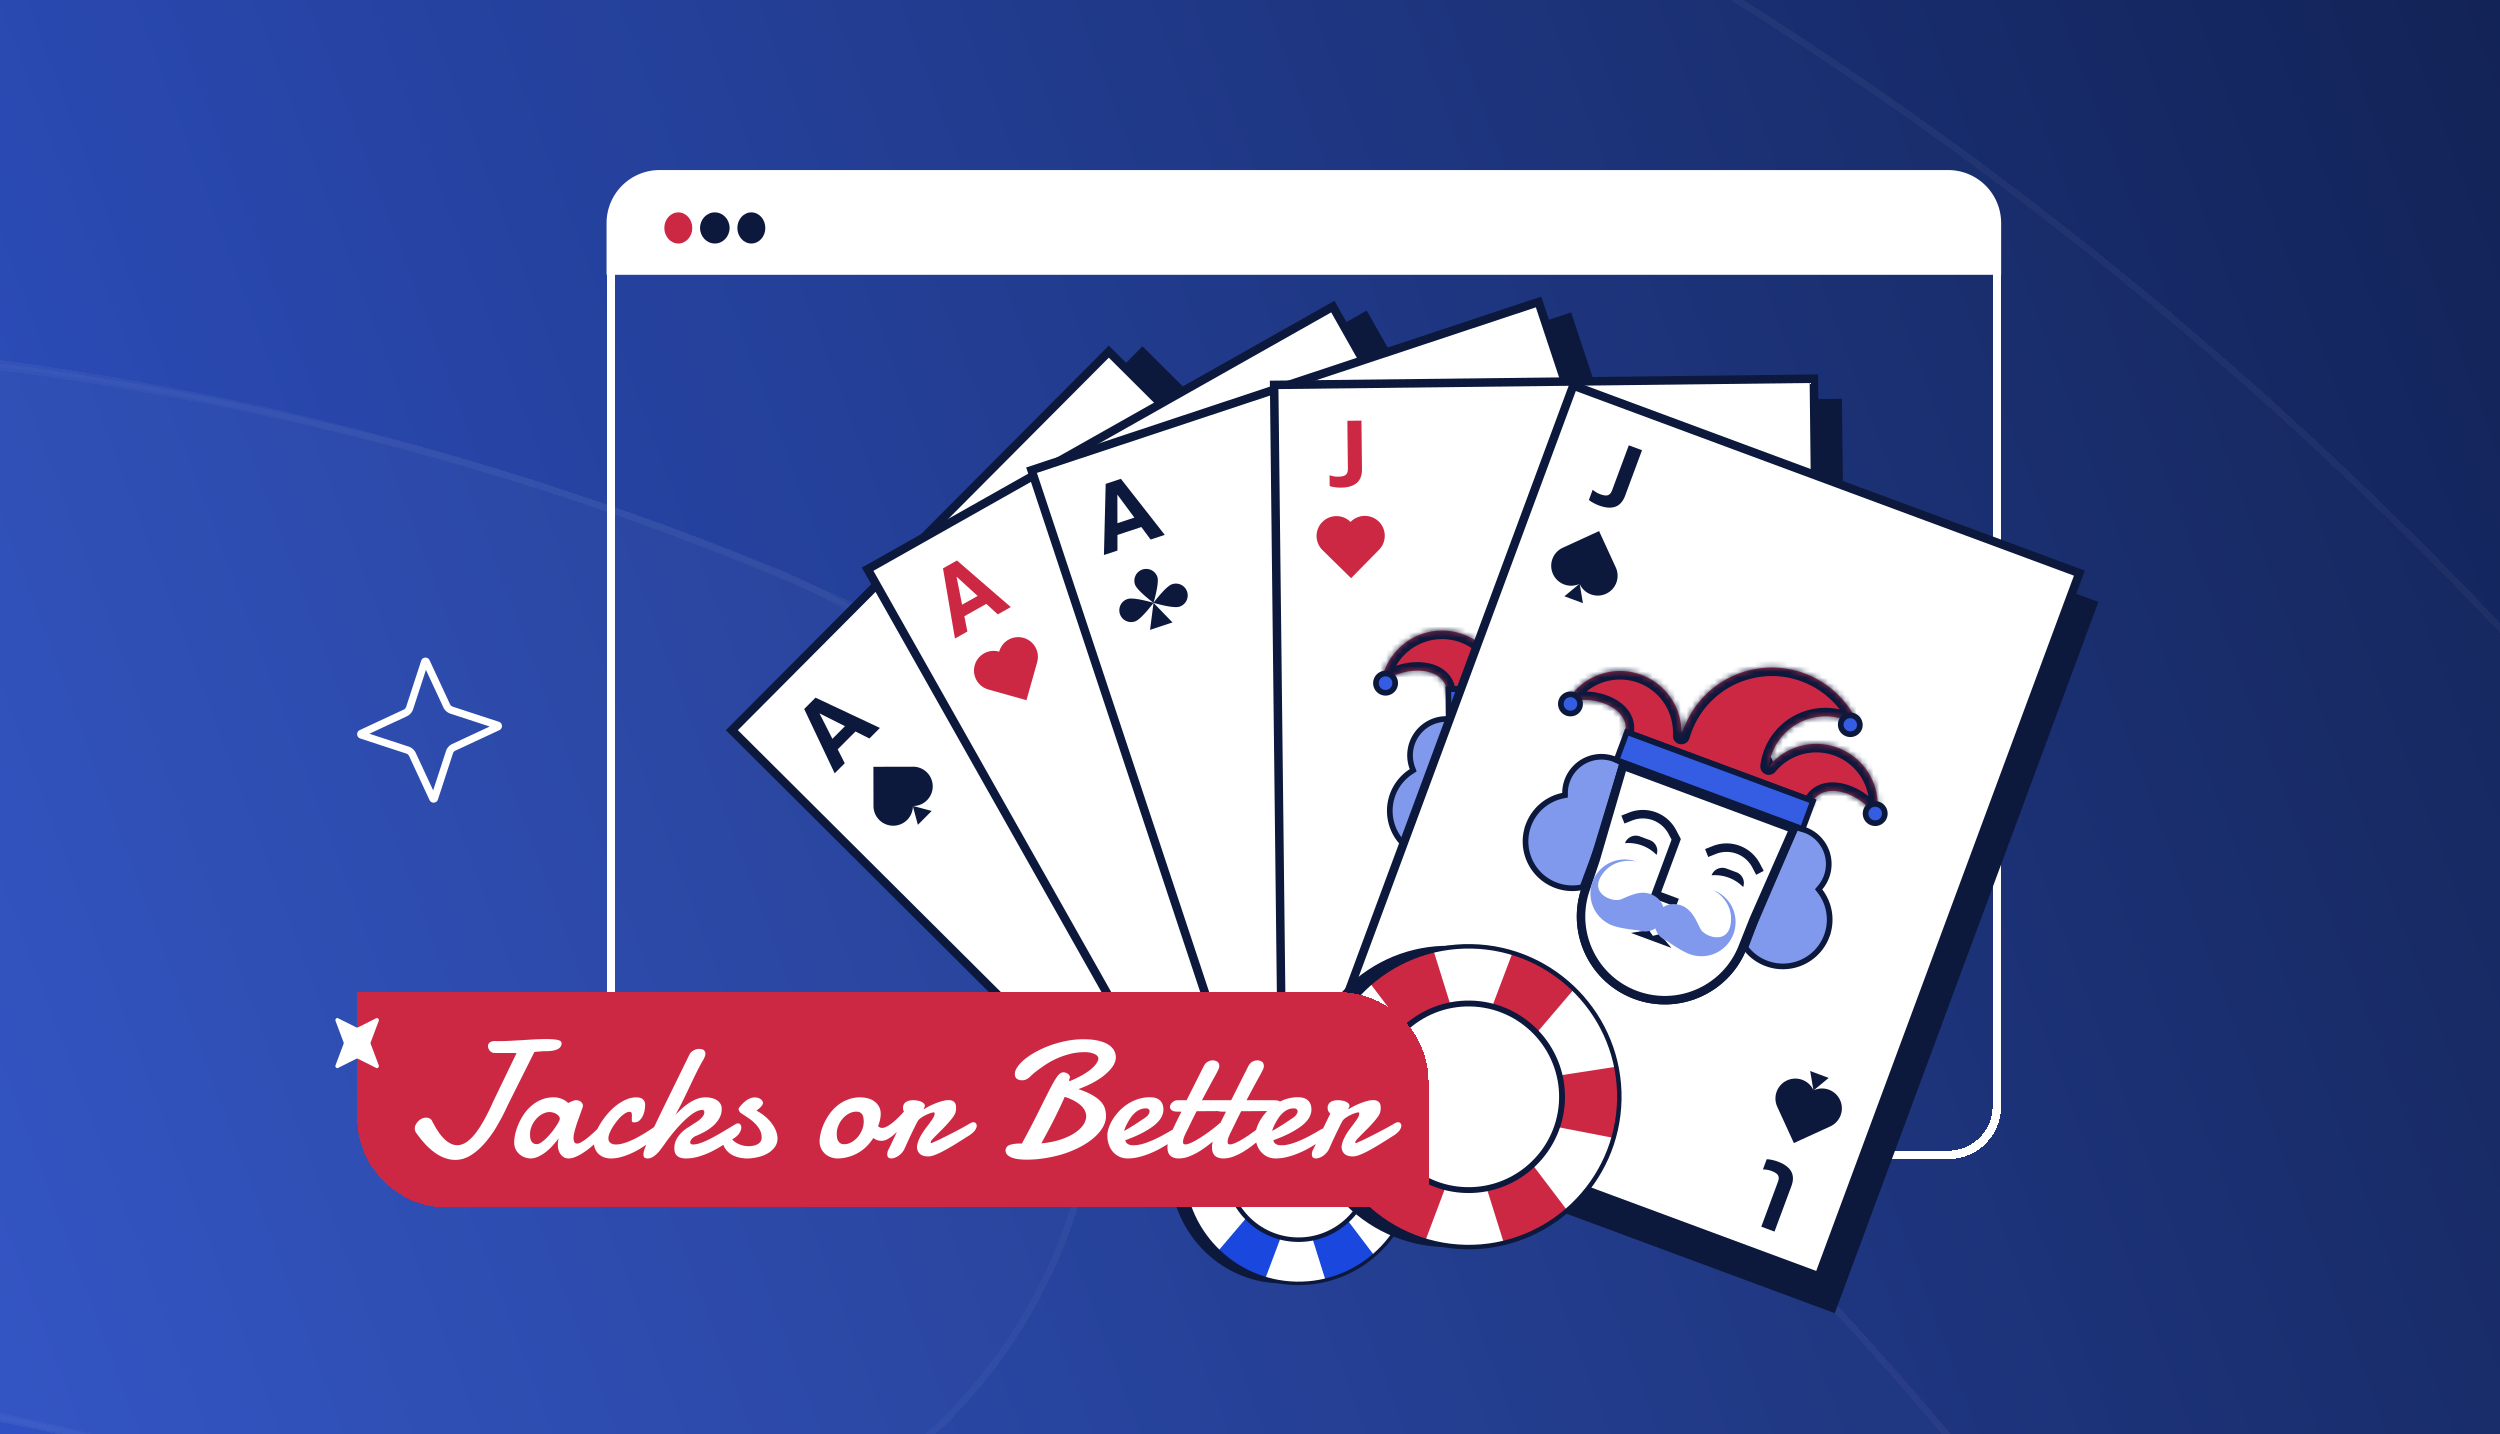<svg width="441" height="253" fill="none" xmlns="http://www.w3.org/2000/svg"><g clip-path="url(#a)"><path fill="url(#b)" d="M0 0H441V253H0z"/><g opacity=".1" shape-rendering="crispEdges"><g style="mix-blend-mode:overlay" filter="url(#c)"><ellipse cx="-66.5" cy="589" rx="692.5" ry="692" fill="#fff" fill-opacity=".1"/><path d="M625.4 589c0 381.849-309.774 691.4-691.9 691.4S-758.4 970.849-758.4 589s309.774-691.4 691.9-691.4S625.4 207.151 625.4 589z" stroke="#fff" stroke-opacity=".4" stroke-width="1.2"/></g><g style="mix-blend-mode:overlay" filter="url(#d)"><path fill-rule="evenodd" clip-rule="evenodd" d="M60.14 273.923c-106.613-43.641-222.101-31.755-314.599 22.533-43.922 25.779-100.425 11.07-126.204-32.852-25.778-43.922-11.07-100.425 32.853-126.203 139.975-82.153 315.709-100.515 477.816-34.159C405.794 216.131 537.849 531.216 424.96 807.003 312.071 1082.79-3.014 1214.85-278.801 1101.96c-47.133-19.3-69.701-73.14-50.408-120.276 19.293-47.132 73.141-69.701 120.273-50.408 181.523 74.304 388.912-12.615 463.215-194.138S241.664 348.226 60.141 273.923z" fill="#fff" fill-opacity=".1"/><path d="M60.368 273.368c-106.794-43.715-222.478-31.808-315.131 22.571-43.636 25.61-99.772 10.998-125.382-32.639-25.611-43.636-10.998-99.771 32.638-125.382 139.821-82.062 315.359-100.403 477.286-34.121C405.26 216.561 537.168 531.295 424.405 806.776 311.641 1082.26-3.093 1214.17-278.574 1101.4c-46.826-19.17-69.247-72.66-50.08-119.489 19.167-46.826 72.665-69.247 119.491-50.08 181.83 74.429 389.568-12.636 463.997-194.466 74.429-181.83-12.636-389.568-194.466-463.997z" stroke="#fff" stroke-opacity=".4" stroke-width="1.2"/></g><g style="mix-blend-mode:overlay" filter="url(#e)"><path fill-rule="evenodd" clip-rule="evenodd" d="M63.14 274.922c-181.522-74.303-388.911 12.616-463.214 194.139-74.304 181.523 12.615 388.911 194.138 463.214 106.614 43.641 222.102 31.755 314.6-22.533 43.922-25.778 100.425-11.07 126.203 32.852 25.779 43.922 11.07 100.426-32.852 126.206-139.975 82.15-315.709 100.51-477.816 34.16-275.788-112.893-407.843-427.977-294.954-703.765C-457.866 123.407-142.781-8.648 133.006 104.241c47.132 19.293 69.701 73.141 50.408 120.274-19.293 47.132-73.141 69.7-120.273 50.407z" fill="#fff" fill-opacity=".15"/><path d="M63.368 274.367c-181.83-74.429-389.568 12.637-463.997 194.466-74.429 181.83 12.636 389.569 194.466 463.998 106.794 43.714 222.478 31.807 315.131-22.572 43.636-25.61 99.771-10.997 125.382 32.639 25.61 43.636 10.998 99.772-32.638 125.382-139.821 82.06-315.359 100.4-477.286 34.12-275.481-112.762-407.39-427.497-294.626-702.978 112.764-275.481 427.498-407.39 702.979-294.626 46.826 19.168 69.247 72.666 50.08 119.491-19.168 46.826-72.665 69.247-119.491 50.08z" stroke="#fff" stroke-opacity=".4" stroke-width="1.2"/></g></g><g filter="url(#f)"><path d="M107.75 39.346a8.596 8.596 0 018.596-8.596h227.308a8.596 8.596 0 018.596 8.596v153.308a8.597 8.597 0 01-8.596 8.596H116.346a8.597 8.597 0 01-8.596-8.596V39.346z" stroke="#fff" stroke-width="1.5" shape-rendering="crispEdges"/></g><path d="M107 39.346A9.346 9.346 0 01116.346 30h227.308A9.346 9.346 0 01353 39.346v9.125H107v-9.125z" fill="#fff"/><ellipse cx="119.654" cy="40.21" rx="2.467" ry="2.746" fill="#CD2843"/><ellipse cx="126.096" cy="40.21" rx="2.604" ry="2.746" fill="#0C183C"/><ellipse cx="132.537" cy="40.21" rx="2.467" ry="2.746" fill="#0C183C"/><g clip-path="url(#g)"><path d="M227.837 221.315l-92.784-92.393 66.491-66.773 92.785 92.393-66.492 66.773z" fill="#0C183C" stroke="#0C183C" stroke-width="1.5"/><path d="M221.884 221.197L129.1 128.804l66.491-66.773 92.785 92.394-66.492 66.772z" fill="#fff" stroke="#0C183C" stroke-width="1.5"/><path fill-rule="evenodd" clip-rule="evenodd" d="M141.859 125.067l5.379 11.345 1.774-1.779-1.242-2.452 3.138-3.147 2.453 1.236 1.855-1.861-11.362-5.343-1.995 2.001zm2.696.764l2.278 4.5 2.224-2.23-4.502-2.27zM275.57 160.813l-11.362-5.343 1.774-1.78 2.455 1.234 3.138-3.147-1.244-2.449 1.855-1.861 5.379 11.345-1.995 2.001zm-.773-2.693l-4.506-2.265 2.223-2.23 2.283 4.495z" fill="#0C183C"/><path d="M161.076 142.181a3.47 3.47 0 003.459-3.476l-.001-.001a3.464 3.464 0 00-3.474-3.458l-6.991.016.014 6.966a3.477 3.477 0 006.953.018l.878 3.252 2.436-2.448-3.274-.869zM218.326 150.429c7.209-.02 13.041-5.884 13.027-13.093l-.002-.005c-.013-7.21-5.874-13.041-13.085-13.024l-26.328.062.052 26.236c.012 7.234 5.886 13.082 13.118 13.061 7.19-.016 13.014-5.823 13.068-12.995l3.307 12.248 9.175-9.217-12.332-3.273zM258.46 141.716a3.471 3.471 0 013.466-3.47h.001a3.466 3.466 0 013.469 3.464l.005 6.99-6.965.008a3.477 3.477 0 01-.04-6.952l-3.254-.868 2.439-2.444.879 3.272z" fill="#0C183C"/></g><g clip-path="url(#h)"><path d="M223.121 216.155L158.748 102.13l82.059-46.326L305.18 169.83l-82.059 46.326z" fill="#0C183C" stroke="#0C183C" stroke-width="1.5"/><path d="M217.422 214.432l-64.373-114.024 82.059-46.326 64.372 114.025-82.058 46.325z" fill="#fff" stroke="#0C183C" stroke-width="1.5"/><path fill-rule="evenodd" clip-rule="evenodd" d="M166.344 100.257l2.113 12.377 2.189-1.234-.533-2.696 3.871-2.183 2.028 1.854 2.289-1.291-9.496-8.214-2.461 1.387zm2.389 1.465l.978 4.947 2.743-1.546-3.721-3.401zM285.426 170.798l-9.496-8.214 2.189-1.234 2.031 1.851 3.871-2.182-.537-2.694 2.29-1.291 2.113 12.377-2.461 1.387zm-.017-2.802l-3.727-3.397 2.743-1.547.984 4.944z" fill="#CD2843"/><path d="M171.941 117.347a3.471 3.471 0 014.278-2.401l.036.011.008-.028a3.48 3.48 0 014.288-2.408 3.475 3.475 0 012.406 4.286l-1.887 6.705-6.731-1.89a3.465 3.465 0 01-2.399-4.275h.001zM201.208 126.836c1.948-6.924 9.14-10.962 16.065-9.018l.138.041.028-.106c1.952-6.94 9.164-10.99 16.105-9.042 6.941 1.947 10.989 9.155 9.037 16.095l-7.086 25.185-25.28-7.099c-6.925-1.944-10.961-9.131-9.013-16.055l.006-.001zM273.702 157.167a3.471 3.471 0 004.269-2.418l.009-.037.028.009a3.475 3.475 0 101.858-6.7l-6.714-1.856-1.866 6.737a3.465 3.465 0 002.415 4.266l.001-.001z" fill="#CD2843"/></g><g clip-path="url(#i)"><path d="M228.467 210.007L187.229 85.729l89.438-29.676 41.237 124.278-89.437 29.676z" fill="#0C183C" stroke="#0C183C" stroke-width="1.5"/><path d="M223.201 207.221L181.964 82.943l89.437-29.676 41.237 124.277-89.437 29.677z" fill="#fff" stroke="#0C183C" stroke-width="1.5"/><path fill-rule="evenodd" clip-rule="evenodd" d="M195.042 85.353l-.307 12.552 2.386-.79-.004-2.748 4.218-1.398 1.633 2.209 2.495-.826-7.739-9.888-2.682.889zm2.063 1.896l.008 5.044 2.99-.99-2.998-4.054zM298.332 177.482l-7.739-9.887 2.385-.79 1.637 2.207 4.219-1.397-.008-2.747 2.494-.826-.307 12.552-2.681.888zm.522-2.752l-3.004-4.052 2.99-.99.014 5.042z" fill="#0C183C"/><path d="M203.48 106.34s1.044-3.466.682-4.557a2.082 2.082 0 00-2.632-1.319 2.081 2.081 0 00-1.322 2.631c.363 1.092 3.272 3.245 3.272 3.245zM203.48 106.341s-3.467-1.042-4.558-.68a2.082 2.082 0 101.311 3.951c1.092-.363 3.247-3.271 3.247-3.271zM208.039 107.02c-1.091.362-4.558-.68-4.558-.68s2.155-2.909 3.247-3.271a2.082 2.082 0 111.311 3.951zM202.87 111.113l.611-4.773 3.343 3.46-3.954 1.313zM292.497 155.382s2.906 2.157 3.267 3.248a2.082 2.082 0 01-3.955 1.308c-.361-1.093.688-4.556.688-4.556zM292.497 155.381s-2.16 2.905-3.252 3.266a2.083 2.083 0 11-1.306-3.953c1.092-.361 4.558.687 4.558.687zM295.749 152.114c-1.092.361-3.252 3.267-3.252 3.267s3.466 1.047 4.559.686a2.082 2.082 0 10-1.307-3.953zM289.159 151.916l3.338 3.465.617-4.772-3.955 1.307zM247.337 130.351s3.824-12.695 2.498-16.691a7.628 7.628 0 00-9.643-4.834 7.627 7.627 0 00-4.839 9.64c1.327 3.999 11.984 11.885 11.984 11.885zM247.338 130.354s-12.7-3.818-16.698-2.491a7.628 7.628 0 00-4.84 9.64 7.629 7.629 0 009.643 4.834c4.001-1.329 11.895-11.983 11.895-11.983zM264.038 132.842c-3.998 1.326-16.698-2.491-16.698-2.491s7.894-10.655 11.895-11.983a7.626 7.626 0 114.803 14.474zM245.104 147.834l2.236-17.481 12.245 12.672-14.481 4.809z" fill="#0C183C"/></g><g clip-path="url(#j)"><path d="M230.484 204.481l-1.515-132.288 95.207-1.09 1.515 132.289-95.207 1.089z" fill="#0C183C" stroke="#0C183C" stroke-width="1.5"/><path d="M226.273 200.183l-1.514-132.289 95.206-1.09 1.515 132.289-95.207 1.09z" fill="#fff" stroke="#0C183C" stroke-width="1.5"/><path d="M236.56 86.018a6.98 6.98 0 01-1.18-.084c-.377-.05-.652-.117-.825-.201l-.021-1.904c.194.073.427.135.696.186.27.051.545.075.825.072.602-.007 1.037-.108 1.304-.305.278-.207.414-.575.408-1.102l-.092-8.454 2.486-.028.094 8.568c.011 1.076-.297 1.886-.927 2.43-.629.535-1.552.808-2.768.822zM307.506 182.772a6.984 6.984 0 00-1.177.11c-.376.058-.65.131-.821.219l.021 1.904c.192-.078.423-.145.692-.202.268-.056.542-.086.822-.089.603-.007 1.04.085 1.311.276.282.201.426.566.432 1.093l.092 8.454 2.486-.027-.093-8.567c-.012-1.076-.338-1.879-.979-2.41-.641-.52-1.569-.774-2.786-.761zM233.25 92.092a3.506 3.506 0 014.956-.045l.027.027.02-.021a3.515 3.515 0 014.968-.045 3.51 3.51 0 01.045 4.965l-4.933 5.019-5.039-4.949a3.5 3.5 0 01-.045-4.952h.001zM303.969 176.857a3.505 3.505 0 004.955-.063l.027-.028.02.021a3.515 3.515 0 004.968-.064 3.509 3.509 0 00-.063-4.964l-5.041-4.91-4.931 5.056a3.501 3.501 0 00.064 4.953l.001-.001z" fill="#CD2843"/><mask id="k" fill="#fff"><path d="M284.952 107.635a10.064 10.064 0 018.589-1.493c-5.575-6.168-15.016-7.313-21.951-2.369-4.964 3.539-7.394 9.307-6.899 14.968-1.415-4.397-5.565-7.557-10.429-7.504-5.555.06-10.088 4.291-10.652 9.683 2.687-3.421 11.651-4.083 11.714 1.629l35.051-.382c-.061-5.712 8.915-5.245 11.675-1.884a10.829 10.829 0 00-10.86-9.449c-4.751.052-8.753 3.154-10.166 7.423a10.068 10.068 0 013.928-10.622z"/></mask><path d="M284.952 107.635a10.064 10.064 0 018.589-1.493c-5.575-6.168-15.016-7.313-21.951-2.369-4.964 3.539-7.394 9.307-6.899 14.968-1.415-4.397-5.565-7.557-10.429-7.504-5.555.06-10.088 4.291-10.652 9.683 2.687-3.421 11.651-4.083 11.714 1.629l35.051-.382c-.061-5.712 8.915-5.245 11.675-1.884a10.829 10.829 0 00-10.86-9.449c-4.751.052-8.753 3.154-10.166 7.423a10.068 10.068 0 013.928-10.622z" fill="#CD2843"/><path d="M293.541 106.142l-.407 1.444 5.009 1.411-3.489-3.861-1.113 1.006zm-8.589 1.493l.871 1.221-.871-1.221zm-13.362-3.862l-.87-1.221.87 1.221zm-6.899 14.968l-1.428.459a1.5 1.5 0 002.922-.59l-1.494.131zm-21.081 2.179l-1.491-.156-.541 5.171 3.212-4.089-1.18-.926zm11.714 1.629l-1.5.017.016 1.5 1.5-.017-.016-1.5zm35.051-.382l.017 1.5 1.499-.016-.016-1.5-1.5.016zm11.675-1.884l-1.159.952 3.301 4.018-.653-5.158-1.489.188zm-21.026-2.026l-1.456.362a1.5 1.5 0 002.88.109l-1.424-.471zm12.924-13.559a11.56 11.56 0 00-9.866 1.716l1.741 2.442a8.56 8.56 0 017.311-1.27l.814-2.888zm-21.487.297c6.308-4.497 14.897-3.457 19.967 2.153l2.226-2.012c-6.08-6.727-16.372-7.975-23.934-2.584l1.741 2.443zm-6.276 13.615c-.45-5.153 1.762-10.397 6.276-13.615l-1.741-2.443c-5.414 3.859-8.062 10.151-7.524 16.319l2.989-.261zm-11.906-5.873a9.332 9.332 0 018.984 6.463l2.856-.919c-1.611-5.005-6.334-8.605-11.873-8.544l.033 3zm-9.177 8.339a9.328 9.328 0 019.177-8.339l-.033-3c-6.325.069-11.485 4.885-12.127 11.027l2.983.312zm46.104-8.742a9.328 9.328 0 019.356 8.138l2.977-.377c-.776-6.126-6.04-10.83-12.365-10.761l.032 3zm-8.758 6.394a9.334 9.334 0 018.758-6.394l-.032-3c-5.411.059-9.966 3.593-11.574 8.452l2.848.942zm1.634-12.314c-3.983 2.839-5.624 7.735-4.514 12.205l2.912-.723a8.566 8.566 0 013.343-9.04l-1.741-2.442zm-27.258 16.119c-.021-1.875-.798-3.341-2.063-4.317-1.209-.933-2.75-1.335-4.24-1.405-1.502-.07-3.078.19-4.479.711-1.387.516-2.717 1.333-3.611 2.471l2.359 1.853c.45-.572 1.247-1.121 2.299-1.512a8.547 8.547 0 013.292-.526c1.095.051 1.975.341 2.547.783.518.4.885.993.896 1.975l3-.033zm46.385-3.202c-.918-1.118-2.266-1.906-3.664-2.392a11.541 11.541 0 00-4.493-.613c-1.488.103-3.02.538-4.209 1.497-1.243 1.004-1.988 2.486-1.968 4.361l3-.033c-.01-.981.344-1.582.853-1.993.562-.455 1.435-.764 2.529-.839a8.547 8.547 0 013.303.454c1.06.369 1.869.9 2.331 1.462l2.318-1.904zm-12.85 1.337l-35.052.381.033 3 35.052-.382-.033-2.999z" fill="#0C183C" mask="url(#k)"/><path d="M248.95 136.099l.34-.219-.143-.378a6.412 6.412 0 018.579-8.132l.246 22.548a8.218 8.218 0 01-4.466 1.368 8.252 8.252 0 01-8.344-8.159 8.24 8.24 0 013.788-7.028zM297.343 135.572l-.344-.212.134-.381a6.41 6.41 0 00-6.121-8.538 6.38 6.38 0 00-2.633.595l.246 22.548a8.214 8.214 0 004.494 1.27c4.559-.049 8.214-3.783 8.164-8.338a8.24 8.24 0 00-3.94-6.944z" fill="#8099ED" stroke="#0C183C"/><path d="M258.397 150.627l-1.688-23.535 32.609-.356-.931 23.413c-.317 7.988-6.845 14.327-14.845 14.414-7.941.086-14.577-6.02-15.145-13.936z" fill="#fff" stroke="#0C183C"/><path d="M256.985 127.339l32.066-.35-.84 17.299v.027l-.074 5.834c-.317 7.851-6.734 14.078-14.597 14.164-7.806.085-14.328-5.914-14.892-13.692l-.24-5.985v-.016l-.002-.016-1.421-17.265z" stroke="#0C183C" stroke-width="1.5"/><path d="M262.194 139.989a2.032 2.032 0 012.01-2.053l1.877-.021a2.032 2.032 0 012.054 2.009 6.976 6.976 0 00-5.941.065zM278.487 139.811a2.032 2.032 0 012.01-2.053l1.877-.02a2.03 2.03 0 012.054 2.009 6.976 6.976 0 00-5.941.064z" fill="#0C183C"/><path d="M274.581 146.491l-4.079.045-.114-10.411-1.101-.966a5.879 5.879 0 00-7.848.085l-1.08.99M276.265 136.453l1.08-.99a5.88 5.88 0 017.849-.085l1.1.966" stroke="#0C183C" stroke-width="1.5"/><path d="M273.265 151.446c-1.624.017-2.928 1.224-2.912 2.694l5.881-.064c-.016-1.47-1.345-2.648-2.969-2.63z" fill="#fff"/><path d="M268.853 154.394l2.738-1.613.032-.019.417.32.607.407.598-.42.41-.329.032.018 2.772 1.553-7.606.083z" fill="#0C183C"/><path d="M255.482 121.58l35.016-.381.057 5.236-35.016.381-.057-5.236z" fill="#345DE3" stroke="#0C183C"/><path d="M259.292 148.383a6.02 6.02 0 006.088 5.953c1.7-.018 4.538-.85 4.538-.85a3.35 3.35 0 001.288-6.427c-2.895-1.131-4.73 1.129-6.118 2.43-1.124 1.053-5.249 1.073-4.78-2.312.47-3.384 3.358-4.661 4.941-4.879a6.022 6.022 0 00-5.957 6.085z" fill="#8099ED"/><path d="M285.796 148.094a6.022 6.022 0 01-5.957 6.085c-1.7.018-4.556-.751-4.556-.751a3.35 3.35 0 01-1.427-6.398c2.869-1.194 4.754 1.026 6.17 2.296 1.146 1.028 5.271.959 4.728-2.415-.543-3.374-3.458-4.587-5.046-4.77a6.02 6.02 0 016.088 5.953z" fill="#8099ED"/><path d="M246.11 120.454a1.695 1.695 0 11-3.389.037 1.695 1.695 0 013.389-.037zM293.512 106.236a1.694 1.694 0 11-3.39.037 1.694 1.694 0 013.39-.037zM303.227 119.253a1.694 1.694 0 11-3.389.035 1.694 1.694 0 013.389-.035z" fill="#345DE3" stroke="#0C183C"/></g><g clip-path="url(#l)"><path d="M233.938 197.585l45.981-124.05 89.277 33.093-45.981 124.05-89.277-33.093z" fill="#0C183C" stroke="#0C183C" stroke-width="1.5"/><path d="M231.547 192.064l45.982-124.05 89.276 33.093-45.981 124.049-89.277-33.092z" fill="#fff" stroke="#0C183C" stroke-width="1.5"/><path d="M282.054 89.163a6.999 6.999 0 01-1.071-.501c-.335-.182-.568-.343-.699-.484l.663-1.785c.155.138.35.28.583.424.234.144.482.264.744.362.565.21 1.007.27 1.327.183.334-.094.592-.389.776-.883l2.943-7.926 2.331.865-2.983 8.033c-.374 1.008-.953 1.654-1.735 1.937-.779.273-1.739.198-2.879-.225zM313.625 204.912a6.942 6.942 0 00-1.138-.319c-.372-.081-.654-.111-.845-.09l-.663 1.785a4.25 4.25 0 01.718.06c.271.043.538.113.8.211.566.21.94.452 1.125.727.192.289.195.681.012 1.175l-2.943 7.927 2.331.865 2.982-8.032c.375-1.009.358-1.876-.05-2.601-.412-.715-1.188-1.284-2.329-1.708zM278.657 103.024a3.506 3.506 0 004.646 1.72l.001-.001a3.5 3.5 0 001.72-4.644l-2.948-6.417-6.396 2.936a3.507 3.507 0 00-1.725 4.655 3.514 3.514 0 004.626 1.742l-2.62 2.171 3.271 1.212-.575-3.374zM295.1 159.099c3.044 6.615 10.88 9.514 17.499 6.477l.004-.003c6.621-3.038 9.52-10.871 6.478-17.49l-11.104-24.169-24.088 11.056c-6.643 3.046-9.553 10.898-6.499 17.535 3.032 6.601 10.812 9.517 17.426 6.557l-9.869 8.178 12.32 4.564-2.167-12.705zM319.946 192.325a3.505 3.505 0 014.642 1.729v.001a3.5 3.5 0 01-1.727 4.641l-6.422 2.938-2.93-6.398a3.508 3.508 0 011.731-4.654 3.514 3.514 0 014.642 1.701l-.568-3.356 3.269 1.217-2.637 2.181z" fill="#0C183C"/><mask id="m" fill="#fff"><path d="M319.488 126.682a10.06 10.06 0 018.554 1.683c-2.996-7.757-11.399-12.207-19.645-10.076-5.902 1.525-10.238 6.04-11.804 11.502.254-4.612-2.488-9.049-7.048-10.742-5.208-1.934-10.956.392-13.414 5.224 3.734-2.231 12.34.362 10.352 5.718l32.862 12.201c1.989-5.355 10.202-1.703 11.575 2.424 1.291-5.266-1.546-10.779-6.754-12.713a10.835 10.835 0 00-12.151 3.288 10.065 10.065 0 017.473-8.509z"/></mask><path d="M319.488 126.682a10.06 10.06 0 018.554 1.683c-2.996-7.757-11.399-12.207-19.645-10.076-5.902 1.525-10.238 6.04-11.804 11.502.254-4.612-2.488-9.049-7.048-10.742-5.208-1.934-10.956.392-13.414 5.224 3.734-2.231 12.34.362 10.352 5.718l32.862 12.201c1.989-5.355 10.202-1.703 11.575 2.424 1.291-5.266-1.546-10.779-6.754-12.713a10.835 10.835 0 00-12.151 3.288 10.065 10.065 0 017.473-8.509z" fill="#CD2843"/><path d="M328.042 128.365l-.897 1.202 4.171 3.112-1.875-4.855-1.399.541zm-8.554-1.683l.376 1.452-.376-1.452zm-11.091-8.393l-.375-1.452.375 1.452zm-11.804 11.502l-1.498-.083a1.5 1.5 0 002.94.496l-1.442-.413zm-20.462-5.518l-1.337-.68-2.357 4.634 4.464-2.667-.77-1.287zm10.352 5.718l-1.406-.522-.522 1.406 1.406.522.522-1.406zm32.862 12.201l-.522 1.406 1.406.523.522-1.406-1.406-.523zm11.575 2.424l-1.423.473 1.641 4.934 1.239-5.05-1.457-.357zm-18.905-9.425l-1.488-.184a1.5 1.5 0 002.649 1.134l-1.161-.95zm16.924-8.029a11.564 11.564 0 00-9.826-1.933l.751 2.905a8.56 8.56 0 017.281 1.433l1.794-2.405zm-20.167-7.421c7.501-1.938 15.146 2.11 17.871 9.164l2.798-1.081c-3.267-8.458-12.428-13.311-21.419-10.987l.75 2.904zm-10.737 10.463c1.426-4.972 5.37-9.076 10.737-10.463l-.75-2.904c-6.438 1.663-11.164 6.588-12.871 12.54l2.884.827zm-9.012-9.749a9.333 9.333 0 016.072 9.253l2.996.165c.289-5.25-2.831-10.302-8.024-12.23l-1.044 2.812zm-11.555 4.498a9.328 9.328 0 0111.555-4.498l1.044-2.812c-5.93-2.202-12.473.446-15.273 5.95l2.674 1.36zm46.176 8.357a9.327 9.327 0 015.819 10.949l2.914.714c1.47-5.997-1.759-12.274-7.689-14.476l-1.044 2.813zm-10.468 2.831a9.33 9.33 0 0110.468-2.831l1.044-2.813c-5.073-1.883-10.592-.217-13.834 3.744l2.322 1.9zm5.937-10.912c-4.736 1.224-8.021 5.207-8.586 9.778l2.977.368a8.565 8.565 0 016.36-7.241l-.751-2.905zm-31.224 5.284c.653-1.758.452-3.405-.379-4.769-.794-1.305-2.089-2.232-3.455-2.831a11.532 11.532 0 00-4.436-.941c-1.48-.015-3.015.271-4.257 1.013l1.539 2.575c.625-.373 1.565-.599 2.687-.588a8.53 8.53 0 013.263.689c1.004.44 1.721 1.026 2.097 1.644.341.558.47 1.244.129 2.164l2.812 1.044zm44.454 13.629c-.457-1.373-1.433-2.591-2.564-3.545a11.542 11.542 0 00-3.976-2.183c-1.425-.437-3.011-.58-4.465-.11-1.52.492-2.747 1.609-3.399 3.366l2.812 1.045c.342-.921.887-1.355 1.51-1.556.688-.223 1.614-.199 2.662.123a8.54 8.54 0 012.921 1.607c.858.724 1.423 1.51 1.653 2.2l2.846-.947zm-12.476-3.356l-32.862-12.201-1.044 2.812 32.862 12.201 1.044-2.812z" fill="#0C183C" mask="url(#m)"/><path d="M275.676 140.357l.395-.083.003-.404a6.412 6.412 0 0110.923-4.518l-7.849 21.139c-1.5.333-3.11.253-4.659-.323-4.274-1.587-6.453-6.336-4.867-10.606a8.242 8.242 0 016.054-5.205zM321.048 157.203l-.245-.321.262-.307a6.412 6.412 0 00-2.656-10.165 6.42 6.42 0 00-2.672-.388l-7.849 21.14a8.222 8.222 0 003.741 2.796c4.274 1.587 9.024-.589 10.61-4.86a8.243 8.243 0 00-1.191-7.895z" fill="#8099ED" stroke="#0C183C"/><path d="M279.293 157.306l6.855-22.578 30.572 11.351-9.257 21.525c-3.158 7.344-11.523 10.923-19.023 8.139-7.445-2.765-11.453-10.843-9.147-18.437z" fill="#fff" stroke="#0C183C"/><path d="M286.318 135.057l30.062 11.162-6.981 15.85-.006.013-.005.012-2.158 5.42c-3.109 7.216-11.331 10.731-18.703 7.994-7.318-2.717-11.258-10.654-8.998-18.118l1.921-5.674.005-.015.004-.015 4.859-16.629z" stroke="#0C183C" stroke-width="1.5"/><path d="M286.648 148.735a2.032 2.032 0 012.613-1.197l1.759.653a2.032 2.032 0 011.199 2.612 6.98 6.98 0 00-5.571-2.068zM301.922 154.405a2.033 2.033 0 012.612-1.197l1.76.654a2.03 2.03 0 011.198 2.611 6.978 6.978 0 00-5.57-2.068z" fill="#0C183C"/><path d="M295.885 159.243l-3.825-1.42 3.624-9.761-.682-1.296a5.879 5.879 0 00-7.358-2.732l-1.363.537M301.051 150.474l1.362-.537a5.879 5.879 0 017.359 2.732l.681 1.296" stroke="#0C183C" stroke-width="1.5"/><path d="M292.878 163.396c-1.523-.565-3.172.095-3.684 1.473l5.514 2.048c.512-1.379-.307-2.955-1.83-3.521z" fill="#fff"/><path d="M287.704 164.568l3.134-.525.037-.006.275.448.42.598.709-.179.5-.16.024.029 2.032 2.443-7.131-2.648z" fill="#0C183C"/><path d="M286.978 129.143l32.828 12.189-1.823 4.908-32.827-12.188 1.822-4.909z" fill="#345DE3" stroke="#0C183C"/><path d="M280.932 155.532a6.021 6.021 0 003.551 7.739c1.594.592 4.542.832 4.542.832a3.351 3.351 0 003.505-5.539c-2.298-2.093-4.821-.64-6.583.077-1.426.58-5.285-.879-3.634-3.871 1.651-2.992 4.805-3.149 6.361-2.785a6.021 6.021 0 00-7.742 3.547z" fill="#8099ED"/><path d="M305.78 164.757a6.021 6.021 0 01-7.742 3.546c-1.594-.592-3.984-2.333-3.984-2.333a3.351 3.351 0 01.96-6.485c3.106-.086 4.07 2.662 4.937 4.354.702 1.371 4.578 2.784 5.28-.56.701-3.345-1.586-5.522-3.002-6.262a6.022 6.022 0 013.551 7.74z" fill="#8099ED"/><path d="M278.63 124.734a1.695 1.695 0 11-3.177-1.181 1.695 1.695 0 013.177 1.181zM327.982 128.443a1.696 1.696 0 01-3.179-1.181 1.696 1.696 0 013.179 1.181zM332.384 144.075a1.695 1.695 0 11-3.177-1.181 1.695 1.695 0 013.177 1.181z" fill="#345DE3" stroke="#0C183C"/></g><path d="M225.847 226.383c-10.959-.2-19.677-9.484-19.472-20.738.206-11.254 9.256-20.214 20.215-20.015 10.959.2 19.677 9.485 19.472 20.739-.205 11.253-9.256 20.214-20.215 20.014z" fill="#0C183C"/><path d="M228.697 226.384c-11.254-.205-20.211-9.478-20.006-20.712.204-11.234 9.494-20.175 20.748-19.97 11.254.205 20.211 9.479 20.007 20.713-.205 11.234-9.495 20.174-20.749 19.969z" fill="#fff"/><path d="M239.065 188.367a20.475 20.475 0 014.156 3.232l-11.092 12.996 16.905-2.607a20.235 20.235 0 01-.367 9.628l-16.072-3.109 9.764 12.88a20.474 20.474 0 01-4.336 2.986 20.56 20.56 0 01-4.162 1.587l-4.917-15.69-5.724 15.215a20.466 20.466 0 01-4.844-2.063 20.505 20.505 0 01-3.565-2.664l10.516-12.363-16.056 2.503a20.416 20.416 0 01-.584-5.227c.028-1.517.227-2.991.569-4.408l16.899 3.24-10.477-13.867a20.5 20.5 0 013.713-2.452h.003a20.355 20.355 0 014.957-1.781l4.837 15.526 5.817-15.386a20.398 20.398 0 014.06 1.824z" fill="#1A48DF"/><path d="M228.688 226.684c11.405.208 20.849-8.882 21.057-20.264.207-11.381-8.9-20.813-20.305-21.021-11.405-.208-20.849 8.882-21.057 20.267-.208 11.385 8.899 20.813 20.304 21.021l.001-.003zm.741-40.679c11.069.202 19.91 9.356 19.709 20.404-.201 11.049-9.371 19.874-20.439 19.672-11.069-.202-19.911-9.355-19.709-20.404.201-11.049 9.371-19.874 20.439-19.672z" fill="#0C183C"/><path d="M228.827 218.511c-6.889-.126-12.371-5.803-12.246-12.68s5.811-12.351 12.7-12.225c6.889.126 12.371 5.803 12.246 12.68-.126 6.877-5.812 12.35-12.7 12.225z" fill="#fff"/><path d="M228.817 219.077c7.19.131 13.147-5.603 13.278-12.781.131-7.177-5.613-13.125-12.803-13.256-7.189-.131-13.146 5.603-13.277 12.781-.131 7.177 5.613 13.125 12.802 13.256zm.461-25.243c6.752.123 12.145 5.707 12.022 12.448-.123 6.741-5.716 12.124-12.468 12.001-6.753-.123-12.145-5.706-12.022-12.448.123-6.741 5.715-12.124 12.468-12.001z" fill="#0C183C"/><path d="M254.877 219.977c-14.29-.26-25.657-12.366-25.389-27.04.268-14.673 12.068-26.357 26.358-26.096 14.289.261 25.656 12.367 25.388 27.04-.267 14.673-12.068 26.357-26.357 26.096z" fill="#0C183C"/><path d="M258.592 219.979c-14.674-.268-26.353-12.359-26.086-27.007.267-14.648 12.379-26.305 27.053-26.038 14.674.268 26.353 12.359 26.086 27.007-.267 14.648-12.379 26.305-27.053 26.038z" fill="#fff"/><path fill-rule="evenodd" clip-rule="evenodd" d="M272.114 170.41a26.638 26.638 0 015.418 4.214l-14.463 16.945 22.043-3.399c.377 1.863.567 3.793.531 5.771a26.385 26.385 0 01-1.01 6.782l-20.953-4.054 12.729 16.794a26.693 26.693 0 01-5.653 3.894 26.862 26.862 0 01-5.426 2.069l-6.412-20.461-7.464 19.841a26.614 26.614 0 01-6.317-2.69 26.786 26.786 0 01-4.649-3.473l13.713-16.12-20.935 3.264a26.586 26.586 0 01-.762-6.815c.036-1.978.297-3.9.742-5.748l22.036 4.226-13.661-18.082a26.708 26.708 0 014.841-3.197h.004a26.542 26.542 0 016.463-2.323l6.307 20.242 7.584-20.059a26.617 26.617 0 015.294 2.379z" fill="#CD2843"/><path d="M258.585 220.369c14.87.271 27.185-11.581 27.455-26.421.271-14.84-11.603-27.137-26.474-27.408-14.871-.272-27.185 11.581-27.456 26.425-.27 14.844 11.604 27.137 26.475 27.408v-.004zm.967-53.04c14.432.263 25.96 12.199 25.697 26.605-.262 14.406-12.218 25.913-26.65 25.65-14.432-.264-25.96-12.199-25.698-26.605.263-14.406 12.219-25.913 26.651-25.65z" fill="#0C183C"/><path d="M258.762 209.713c-8.982-.164-16.131-7.566-15.967-16.533.163-8.967 7.577-16.103 16.559-15.94 8.982.164 16.131 7.566 15.967 16.533-.163 8.967-7.577 16.103-16.559 15.94z" fill="#fff"/><path d="M258.75 210.451c9.374.171 17.141-7.306 17.312-16.664.17-9.359-7.319-17.114-16.693-17.285-9.375-.17-17.141 7.306-17.312 16.665-.171 9.358 7.318 17.113 16.693 17.284zm.6-32.914c8.804.161 15.835 7.441 15.675 16.231-.16 8.789-7.452 15.809-16.256 15.648-8.805-.16-15.836-7.441-15.676-16.231.161-8.789 7.453-15.808 16.257-15.648z" fill="#0C183C"/><path fill-rule="evenodd" clip-rule="evenodd" d="M71.768 126.352l-6.606 3.078 6.924 2.267a2.101 2.101 0 011.246 1.099l.006.011 3.071 6.612 2.259-6.925.001-.004a2.1 2.1 0 011.097-1.247l.011-.006 6.607-3.078-6.92-2.266-.004-.001a2.102 2.102 0 01-1.246-1.099l-.006-.011-3.071-6.612-2.259 6.925-.001.004a2.1 2.1 0 01-1.097 1.247l-.012.006zm-.128-1.654l2.658-8.15c.228-.689 1.175-.74 1.478-.088l3.611 7.774a.806.806 0 00.475.422l8.136 2.664c.688.229.74 1.176.09 1.48l-7.761 3.616a.801.801 0 00-.421.475l-2.658 8.15c-.229.689-1.175.74-1.478.088l-3.611-7.774a.806.806 0 00-.475-.422l-8.136-2.664c-.688-.228-.74-1.176-.09-1.48l7.761-3.616a.801.801 0 00.421-.475z" fill="#fff"/><g filter="url(#n)"><path d="M59 171h173.09c8.787 0 15.91 7.123 15.91 15.91V209H74.91C66.123 209 59 201.877 59 193.09V171z" fill="#CD2843" shape-rendering="crispEdges"/><g filter="url(#o)"><path d="M85.606 190.383a39.38 39.38 0 01-1.935 3.742 19.224 19.224 0 01-2.222 3.096c-.784.889-1.605 1.596-2.465 2.121-.86.516-1.75.774-2.667.774a5.357 5.357 0 01-1.62-.258 7.22 7.22 0 01-1.677-.802 11.61 11.61 0 01-1.72-1.42 18.008 18.008 0 01-1.749-2.107 1.502 1.502 0 01-.3-.487 1.585 1.585 0 01-.087-.53c0-.144.043-.321.13-.531.095-.21.229-.411.4-.602.173-.201.383-.368.631-.502.249-.143.53-.215.846-.215.191 0 .368.034.53.101.163.067.311.181.445.344.764 1.529 1.52 2.647 2.265 3.354.755.707 1.5 1.061 2.236 1.061.535 0 1.065-.172 1.591-.516.535-.354 1.066-.86 1.591-1.52.526-.669 1.051-1.481 1.577-2.437a38.23 38.23 0 001.605-3.254l4.115-8.529a301.105 301.105 0 00-2.538-.014h-1.361a.983.983 0 01-.474-.115 1.481 1.481 0 01-.358-.286 1.44 1.44 0 01-.23-.387 1.12 1.12 0 01-.085-.416c0-.268.105-.483.315-.645.21-.172.545-.258 1.004-.258.085 0 .171.005.257.014h.273c.707 0 1.414-.019 2.121-.057l2.122-.115c.707-.048 1.41-.091 2.107-.129a39.005 39.005 0 012.093-.057c.545 0 .99.019 1.333.057.354.029.63.077.832.143.2.058.339.134.415.23a.492.492 0 01.115.315c0 .153-.038.311-.115.473-.067.163-.2.316-.401.459-.2.134-.487.244-.86.33-.363.086-.841.129-1.434.129-.277 0-.583.014-.917.043a17.1 17.1 0 00-1.075.1l-4.659 9.303zm7.375 1.29c-.45 0-.884.115-1.304.344a4.07 4.07 0 00-1.119.903 4.493 4.493 0 00-.774 1.262 3.588 3.588 0 00-.286 1.39c0 .191.01.392.028.602.029.201.086.387.172.559.086.172.206.316.359.43.162.115.377.172.645.172.21 0 .454-.09.73-.272.287-.191.579-.43.875-.717.306-.296.602-.616.889-.96.287-.354.545-.698.774-1.032.23-.335.416-.636.56-.903.142-.268.214-.464.214-.588a.721.721 0 00-.186-.487 1.642 1.642 0 00-.459-.387 2.1 2.1 0 00-.588-.23 1.977 1.977 0 00-.53-.086zm9.934 3.699a34 34 0 00-.688.673 25.49 25.49 0 01-.989.932c-.363.335-.755.674-1.176 1.018-.41.334-.836.64-1.275.917-.43.277-.856.502-1.276.674-.42.182-.817.272-1.19.272-.335 0-.621-.071-.86-.215a1.964 1.964 0 01-.602-.559 2.578 2.578 0 01-.344-.774 3.599 3.599 0 01-.115-.903c0-.201.014-.396.043-.588.029-.2.076-.387.143-.559-.296.402-.635.817-1.017 1.247a10 10 0 01-1.219 1.162c-.43.344-.884.626-1.362.845-.468.23-.946.344-1.433.344a2.98 2.98 0 01-.875-.157 2.816 2.816 0 01-.931-.488 2.84 2.84 0 01-.746-.888c-.2-.364-.3-.808-.3-1.334 0-.391.057-.86.171-1.404.125-.545.306-1.109.545-1.692.249-.592.56-1.175.932-1.749a7.652 7.652 0 011.347-1.533 6.305 6.305 0 011.764-1.104c.659-.287 1.395-.43 2.207-.43.42 0 .788.052 1.104.157.315.106.583.22.803.344.248.153.468.321.659.502.162-.086.33-.167.502-.244.143-.066.291-.124.444-.172.162-.057.301-.086.416-.086.363 0 .66.101.888.301.23.201.344.421.344.66a.684.684 0 01-.014.158c-.048.181-.124.41-.23.688-.095.277-.205.587-.329.931-.124.335-.253.688-.387 1.061-.124.363-.239.722-.344 1.075-.105.354-.191.688-.258 1.004-.067.305-.1.568-.1.788 0 .287.047.526.143.717.096.181.258.272.487.272.144 0 .31-.043.502-.129.2-.095.416-.22.645-.373a9.81 9.81 0 00.703-.516c.248-.2.487-.401.716-.602a36.822 36.822 0 001.706-1.634c.153-.124.301-.186.444-.186.192 0 .349.095.473.287.134.181.201.387.201.616a.92.92 0 01-.272.674zm6.887-4.974a5.5 5.5 0 01-.1.989 3.99 3.99 0 01-.33 1.003 2.482 2.482 0 01-.587.788c-.239.211-.536.316-.889.316-.191 0-.316-.029-.373-.086-.048-.058-.072-.158-.072-.301v-.373c.01-.172.015-.334.015-.487 0-.172-.024-.316-.072-.43-.048-.125-.167-.187-.358-.187-.22 0-.469.086-.746.258a4.79 4.79 0 00-.817.645c-.267.268-.53.574-.788.918-.258.334-.492.678-.703 1.032-.2.344-.363.678-.487 1.003-.115.325-.172.602-.172.832 0 .334.115.597.344.788.239.191.559.287.961.287.43 0 .888-.072 1.376-.215.487-.144.97-.325 1.447-.545.488-.22.956-.459 1.405-.717.449-.258.856-.501 1.219-.731.372-.239.683-.439.931-.602.249-.172.411-.277.488-.315a.96.96 0 01.43-.115c.115 0 .21.029.287.086.086.048.152.11.2.187a.839.839 0 01.129.43c0 .086-.009.191-.028.315-.02.115-.091.248-.215.401a6.887 6.887 0 01-.473.445c-.259.229-.598.501-1.018.817a27.32 27.32 0 01-1.434 1.018c-.535.353-1.113.678-1.734.974-.612.297-1.247.54-1.907.731a6.657 6.657 0 01-1.949.301 3.49 3.49 0 01-1.305-.229 2.855 2.855 0 01-.946-.616 2.705 2.705 0 01-.587-.932 3.129 3.129 0 01-.201-1.118c0-.43.1-.922.301-1.477a9.472 9.472 0 01.831-1.72c.354-.583.77-1.156 1.247-1.72.478-.564.994-1.066 1.549-1.505a8.36 8.36 0 011.748-1.061 4.588 4.588 0 011.85-.401c.21 0 .406.024.587.071.191.048.354.125.488.23a.91.91 0 01.329.401c.086.172.129.378.129.617zm5.34 1.763a25.15 25.15 0 011.146-1.104 10.22 10.22 0 011.276-.989 7.002 7.002 0 011.405-.717 4.37 4.37 0 012.509-.158c.334.067.635.182.903.344.277.163.501.373.673.631.172.258.258.574.258.946 0 .612-.143 1.166-.43 1.663-.277.497-.64.941-1.089 1.333a8.604 8.604 0 01-1.505 1.047 15.11 15.11 0 01-1.606.759 1.515 1.515 0 00-.372.23 1.709 1.709 0 00-.301.286 1.43 1.43 0 00-.187.301.475.475 0 00.029.545c.076.077.205.115.387.115.354 0 .755-.072 1.204-.215.449-.144.97-.359 1.563-.645a32.38 32.38 0 002.049-1.118c.774-.45 1.663-.98 2.667-1.592a.914.914 0 01.458-.143c.182 0 .325.067.43.201.106.134.158.31.158.53 0 .268-.1.574-.301.918-.191.334-.516.654-.975.96-.64.392-1.295.798-1.964 1.218-.669.421-1.357.808-2.064 1.162a13.96 13.96 0 01-2.179.845c-.745.23-1.51.344-2.293.344-1.357 0-2.036-.587-2.036-1.763 0-.621.129-1.166.387-1.634a5.23 5.23 0 01.961-1.247 7.31 7.31 0 011.19-.903c.41-.258.764-.488 1.06-.688.23-.134.445-.277.645-.43.201-.153.378-.311.531-.473.162-.163.286-.325.372-.488a1.05 1.05 0 00.144-.516c0-.277-.129-.415-.387-.415-.956 0-2.294.922-4.014 2.766-.392.421-.75.832-1.075 1.233a29.89 29.89 0 00-.917 1.161c-.278.382-.545.755-.803 1.118-.258.354-.511.693-.76 1.018-.745.841-1.409 1.261-1.992 1.261-.278 0-.478-.052-.602-.157-.125-.096-.187-.282-.187-.559v-.115a.64.64 0 01.015-.129c.019-.191.1-.483.243-.874.144-.392.32-.837.531-1.334.219-.497.458-1.027.716-1.591.268-.564.531-1.113.789-1.648.258-.545.501-1.051.731-1.52.229-.478.42-.874.573-1.189l4.53-9.246c.057-.125.143-.244.258-.359.124-.114.258-.215.401-.301.153-.095.311-.167.473-.215.172-.057.344-.086.516-.086.43 0 .727.082.889.244a.778.778 0 01.258.588c0 .21-.052.43-.158.659-.095.229-.21.444-.344.645a51.142 51.142 0 00-1.204 2.294c-.391.802-.783 1.62-1.175 2.451s-.789 1.653-1.19 2.465a45.13 45.13 0 01-1.218 2.28zm14.298-.731a8.369 8.369 0 011.563 1.046c.458.392.845.808 1.161 1.247.325.43.568.87.731 1.319.172.449.258.889.258 1.319 0 .544-.158 1.037-.473 1.476-.306.43-.712.798-1.219 1.104a6.047 6.047 0 01-1.72.674c-.64.162-1.29.243-1.949.243-.497 0-.98-.057-1.448-.172a4.487 4.487 0 01-1.29-.501 3.609 3.609 0 01-.989-.875 3.336 3.336 0 01-.588-1.29.808.808 0 01-.029-.186.9.9 0 01.273-.66c.181-.191.382-.286.602-.286.105 0 .22.019.344.057a.471.471 0 01.301.258c.124.229.296.435.516.616.229.182.482.34.76.473.277.125.568.225.874.301a4.336 4.336 0 001.792.015c.286-.058.535-.148.745-.273a1.44 1.44 0 00.516-.473c.124-.191.187-.425.187-.702 0-.487-.11-.936-.33-1.347a4.632 4.632 0 00-.86-1.133 7.198 7.198 0 00-1.19-.975c-.44-.305-.879-.597-1.319-.874-.048-.029-.119-.11-.215-.244a.772.772 0 01-.143-.43c0-.114.029-.205.086-.272.153-.201.33-.406.53-.616.201-.211.416-.402.645-.574a2.93 2.93 0 01.746-.43 2.08 2.08 0 011.419-.086c.181.057.334.134.459.229a.958.958 0 01.286.301.518.518 0 01.115.301.81.81 0 01-.1.388 1.555 1.555 0 01-.273.358 3.316 3.316 0 01-.372.344c-.134.115-.268.224-.402.33zm17.617.172c-.449 0-.884.114-1.305.344a3.893 3.893 0 00-1.103.888 4.44 4.44 0 00-.76 1.248 3.653 3.653 0 00-.287 1.419c0 .181.015.382.043.602.029.21.086.411.172.602.096.181.23.334.402.458.172.125.401.187.688.187.439 0 .865-.115 1.275-.344a4.276 4.276 0 001.119-.918c.324-.382.583-.812.774-1.29a3.87 3.87 0 00.243-2.035 1.424 1.424 0 00-.172-.574 1.009 1.009 0 00-.387-.415c-.172-.115-.406-.172-.702-.172zm.745-2.523c.363 0 .75.048 1.161.143.421.096.808.258 1.161.487.354.23.646.536.875.918.239.373.358.836.358 1.39 0 .287-.038.617-.114.989a7.81 7.81 0 01-.344 1.147.8.8 0 00.329.244c.124.048.258.072.402.072.2 0 .42-.058.659-.172.248-.115.502-.263.76-.445.258-.181.516-.387.774-.616a17.542 17.542 0 001.347-1.333c.191-.211.349-.387.473-.531a.331.331 0 01.244-.1c.134 0 .253.072.358.215.105.134.158.325.158.573 0 .249-.076.535-.229.86-.144.325-.416.665-.817 1.018-.23.249-.493.535-.789.86-.296.325-.611.631-.946.918-.334.286-.683.53-1.046.731-.363.2-.727.301-1.09.301a2.37 2.37 0 01-.731-.115 2.639 2.639 0 01-.702-.373 8.727 8.727 0 01-1.176 1.463 7.11 7.11 0 01-1.476 1.132 7.12 7.12 0 01-1.749.731 7.051 7.051 0 01-1.992.272c-.268 0-.579-.052-.932-.157a3.297 3.297 0 01-1.018-.516 3.204 3.204 0 01-.803-.961c-.219-.392-.329-.869-.329-1.433 0-.383.062-.841.186-1.376a9.331 9.331 0 01.559-1.649c.258-.573.578-1.137.96-1.691a7.41 7.41 0 011.391-1.505 6.478 6.478 0 011.835-1.076c.688-.277 1.452-.415 2.293-.415zm11.217 2.064c.373-.229.755-.44 1.147-.631.401-.191.788-.353 1.161-.487a7.798 7.798 0 011.06-.33c.344-.086.65-.129.918-.129.43 0 .76.105.989.315.239.201.358.545.358 1.033a3.162 3.162 0 01-.071.716c-.048.249-.191.54-.43.875-.239.334-.521.683-.846 1.046-.315.363-.66.731-1.032 1.104l-1.018 1.018c-.306.305-.564.573-.774.802-.201.23-.301.387-.301.473 0 .077.005.129.014.158.01.029.053.043.129.043.516-.22 1.09-.482 1.72-.788.641-.316 1.276-.636 1.907-.961.631-.325 1.228-.64 1.792-.946a85.893 85.893 0 001.433-.817c.086-.048.172-.086.258-.115a.712.712 0 01.258-.057c.172 0 .316.057.43.172a.62.62 0 01.172.459c0 .22-.095.473-.286.76-.182.277-.493.568-.932.874-.335.21-.712.449-1.133.717l-1.304.817c-.449.277-.908.549-1.376.817-.459.267-.903.506-1.333.717-.43.21-.836.382-1.219.516-.372.124-.697.186-.974.186-.66 0-1.157-.158-1.491-.473-.325-.315-.488-.722-.488-1.218 0-.077.005-.134.015-.173.067-.42.191-.826.372-1.218.182-.392.387-.764.617-1.118.229-.354.468-.688.717-1.003.248-.325.473-.626.673-.904.211-.286.383-.549.516-.788.134-.239.201-.459.201-.659a.39.39 0 00-.029-.144c-.019-.047-.062-.071-.129-.071-.114 0-.305.043-.573.129-.258.086-.535.2-.831.344-.297.143-.579.31-.846.501-.268.182-.459.378-.574.588-.153.268-.329.607-.53 1.018l-.631 1.29a180.821 180.821 0 00-1.132 2.466 2.716 2.716 0 01-.459.745 3.05 3.05 0 01-1.276.917 1.806 1.806 0 01-.63.129c-.22 0-.397-.057-.531-.172-.124-.114-.186-.301-.186-.559 0-.105.014-.234.043-.387a2.13 2.13 0 01.215-.53c.172-.325.344-.679.516-1.061a293.712 293.712 0 001.405-2.996c.306-.64.664-1.376 1.075-2.207a1.63 1.63 0 01-.344-.416 1.4 1.4 0 01-.129-.631 1.155 1.155 0 01.53-1.003c.163-.105.349-.182.559-.23a2.73 2.73 0 01.688-.086c.249 0 .497.024.746.072.248.038.468.1.659.186.201.086.363.192.487.316a.587.587 0 01.187.43c0 .029-.01.067-.029.115-.019.047-.043.1-.072.157-.019.058-.038.11-.057.158a.336.336 0 00-.029.115c0 .019.005.028.015.028h.014l.029-.014zm25.587-4.888c.85-.344 1.595-.698 2.236-1.061.64-.363 1.175-.721 1.605-1.075.43-.363.755-.712.975-1.046.22-.335.33-.641.33-.918 0-.095-.048-.205-.144-.33a1.319 1.319 0 00-.444-.344 2.824 2.824 0 00-.731-.258 4.174 4.174 0 00-1.032-.114c-1.051 0-2.026.129-2.924.387-.899.248-1.716.554-2.452.917s-1.385.746-1.949 1.147c-.564.392-1.037.736-1.419 1.032a6.217 6.217 0 00-.631.545 7.914 7.914 0 01-.516.473 2.346 2.346 0 01-.53.329 1.675 1.675 0 01-.689.129c-.401 0-.716-.095-.946-.286-.219-.191-.329-.459-.329-.803 0-.411.162-.846.487-1.304.325-.469.774-.932 1.348-1.391a12.917 12.917 0 012.021-1.304 17.304 17.304 0 012.494-1.104c.898-.315 1.83-.569 2.795-.76a15.18 15.18 0 012.924-.287c1.004 0 1.869.082 2.595.244.726.163 1.319.387 1.778.674.468.287.812.626 1.032 1.018.229.391.344.817.344 1.275 0 .459-.153.937-.459 1.434-.306.497-.745.994-1.319 1.491-.564.497-1.257.974-2.078 1.433-.813.449-1.73.86-2.753 1.233 1.013.334 1.835.688 2.466 1.061.64.363 1.137.745 1.491 1.146.363.392.607.803.731 1.233.124.421.186.856.186 1.305 0 .659-.181 1.309-.545 1.949-.363.64-.869 1.247-1.519 1.821-.64.564-1.405 1.089-2.294 1.577-.879.477-1.839.893-2.881 1.247-1.041.344-2.14.611-3.297.802a20.466 20.466 0 01-3.512.301c-.42 0-.846-.024-1.276-.071a5.588 5.588 0 01-1.189-.258 2.524 2.524 0 01-.875-.502c-.22-.21-.329-.483-.329-.817v-.1c.009-.039.019-.082.028-.129.038-.077.081-.168.129-.273.048-.114.158-.224.33-.33.172-.105.44-.191.803-.258.372-.076.903-.114 1.591-.114a151.625 151.625 0 002.953-5.648 271.038 271.038 0 011.964-3.913c.525-1.023.965-1.778 1.318-2.265.364-.488.717-.731 1.061-.731.153 0 .301.024.445.071.143.048.267.115.372.201a.825.825 0 01.273.301c.066.115.1.244.1.387a.553.553 0 00-.129.301c-.01.096-.014.206-.014.33zm-.789 2.738c-.43.974-.836 1.849-1.218 2.623a93.554 93.554 0 01-1.061 2.136c-.335.64-.655 1.242-.96 1.806l-.875 1.634a15.339 15.339 0 003.096-.573c.966-.297 1.802-.66 2.509-1.09.717-.43 1.276-.912 1.677-1.447.411-.536.617-1.099.617-1.692 0-.268-.063-.549-.187-.846-.115-.296-.315-.592-.602-.888-.287-.297-.674-.588-1.161-.875-.487-.287-1.099-.549-1.835-.788zm14.528 2.05a.64.64 0 00-.129-.015h-.129a2.44 2.44 0 00-1.018.215 3.466 3.466 0 00-.874.574 4.68 4.68 0 00-.703.788c-.2.296-.382.593-.544.889a8.363 8.363 0 00-.416.831c-.105.268-.186.492-.244.674.335-.172.679-.368 1.032-.588.364-.22.703-.43 1.018-.631.316-.2.588-.382.817-.544.239-.163.406-.273.502-.33.43-.268.726-.516.889-.745.162-.239.243-.445.243-.617a.439.439 0 00-.143-.344.541.541 0 00-.301-.157zm.516-1.979c.793 0 1.386.192 1.778.574.391.382.587.912.587 1.591 0 .401-.105.822-.315 1.261-.21.44-.573.889-1.09 1.348-.516.449-1.208.912-2.078 1.39-.86.469-1.94.942-3.24 1.419a.958.958 0 00.445.66c.248.153.578.229.989.229.439 0 .908-.062 1.405-.186a11.86 11.86 0 001.49-.502c.497-.201.98-.416 1.448-.645.468-.239.889-.463 1.262-.674.382-.21.697-.392.946-.544a6.41 6.41 0 01.516-.287.572.572 0 01.229-.1c.077-.01.143-.015.201-.015.114 0 .21.029.286.086.077.048.139.11.187.187a.529.529 0 01.115.229.839.839 0 01.028.201c0 .086-.009.191-.028.315-.02.115-.091.248-.215.401a7.464 7.464 0 01-.488.387c-.267.211-.616.459-1.046.746-.43.286-.932.592-1.505.917-.564.316-1.166.607-1.807.875-.63.267-1.29.487-1.978.659a7.93 7.93 0 01-2.035.272c-.574 0-1.085-.11-1.534-.329a3.548 3.548 0 01-1.133-.889 4.044 4.044 0 01-.702-1.29 4.836 4.836 0 01-.244-1.534c0-.411.082-.86.244-1.347.163-.497.397-.994.702-1.491.306-.497.679-.98 1.119-1.448.449-.478.95-.898 1.505-1.261a7.787 7.787 0 011.82-.875 6.795 6.795 0 012.136-.33zm8.221 2.466a80.325 80.325 0 00-1.004 2.021c-.315.65-.611 1.252-.888 1.806-.115.23-.23.497-.345.803a2.396 2.396 0 00-.157.788c0 .134.028.239.086.316.067.076.172.114.315.114.201 0 .454-.057.76-.172.306-.124.635-.281.989-.473.354-.2.726-.425 1.118-.673a33.992 33.992 0 002.236-1.606c.344-.277.65-.53.918-.76a.77.77 0 01.43-.157c.162 0 .296.071.401.215a.898.898 0 01.158.545c0 .219-.053.444-.158.673-.105.23-.296.454-.573.674a36.312 36.312 0 01-1.892 1.605c-.631.507-1.262.956-1.893 1.348-.621.382-1.237.688-1.849.917a5.031 5.031 0 01-1.777.344c-.383 0-.703-.052-.961-.157a1.628 1.628 0 01-.63-.402 1.672 1.672 0 01-.33-.616 2.802 2.802 0 01-.1-.76c0-.478.081-.975.243-1.491.163-.516.344-.979.545-1.39.287-.593.569-1.18.846-1.763.286-.583.564-1.142.831-1.677h-.616c-.535 0-.903-.086-1.104-.258-.201-.172-.301-.368-.301-.588 0-.096.029-.21.086-.344.067-.143.158-.273.272-.387.125-.124.273-.23.445-.316s.368-.129.587-.129h1.549l3.024-6.006c.191-.363.425-.621.703-.774a1.78 1.78 0 01.888-.244c.287 0 .55.077.789.23.239.153.358.406.358.76 0 .181-.043.367-.129.559a7.973 7.973 0 01-.315.645 56.95 56.95 0 01-.316.587c-.124.22-.258.459-.401.717-.134.249-.277.511-.43.789-.143.277-.287.544-.43.802-.325.612-.669 1.257-1.032 1.935h4.673c.229 0 .439.015.631.043.191.02.353.067.487.144a.752.752 0 01.33.286c.076.125.114.292.114.502a.93.93 0 01-.057.316.602.602 0 01-.186.286.984.984 0 01-.373.215 2.217 2.217 0 01-.602.115l-5.963.043zm7.862 0a76.968 76.968 0 00-1.003 2.021c-.316.65-.612 1.252-.889 1.806-.115.23-.23.497-.344.803a2.4 2.4 0 00-.158.788.52.52 0 00.086.316c.067.076.172.114.315.114.201 0 .454-.057.76-.172a9.74 9.74 0 00.989-.473c.354-.2.727-.425 1.118-.673a33.992 33.992 0 002.237-1.606c.344-.277.649-.53.917-.76a.77.77 0 01.43-.157c.162 0 .296.071.401.215a.898.898 0 01.158.545c0 .219-.053.444-.158.673-.105.23-.296.454-.573.674a36.312 36.312 0 01-1.892 1.605c-.631.507-1.262.956-1.892 1.348a10.73 10.73 0 01-1.85.917 5.031 5.031 0 01-1.777.344c-.382 0-.702-.052-.96-.157a1.632 1.632 0 01-.631-.402 1.672 1.672 0 01-.33-.616 2.802 2.802 0 01-.1-.76c0-.478.081-.975.243-1.491.163-.516.345-.979.545-1.39.287-.593.569-1.18.846-1.763.287-.583.564-1.142.831-1.677h-.616c-.535 0-.903-.086-1.104-.258-.2-.172-.301-.368-.301-.588 0-.096.029-.21.086-.344.067-.143.158-.273.273-.387.124-.124.272-.23.444-.316s.368-.129.588-.129h1.548l3.024-6.006c.192-.363.426-.621.703-.774.286-.162.583-.244.889-.244.286 0 .549.077.788.23.239.153.358.406.358.76 0 .181-.043.367-.129.559a7.651 7.651 0 01-.315.645 81.44 81.44 0 01-.315.587c-.125.22-.258.459-.402.717-.134.249-.277.511-.43.789-.143.277-.287.544-.43.802-.325.612-.669 1.257-1.032 1.935h4.673c.229 0 .44.015.631.043.191.02.353.067.487.144a.747.747 0 01.33.286c.076.125.115.292.115.502 0 .105-.02.21-.058.316a.595.595 0 01-.186.286.976.976 0 01-.373.215 2.209 2.209 0 01-.602.115l-5.963.043zm9.511-.487a.64.64 0 00-.129-.015h-.129c-.364 0-.703.072-1.018.215a3.489 3.489 0 00-.875.574 4.631 4.631 0 00-.702.788c-.201.296-.382.593-.545.889a8.346 8.346 0 00-.415.831 10.69 10.69 0 00-.244.674c.334-.172.678-.368 1.032-.588.363-.22.702-.43 1.018-.631.315-.2.588-.382.817-.544.239-.163.406-.273.502-.33.43-.268.726-.516.888-.745.163-.239.244-.445.244-.617a.442.442 0 00-.143-.344.544.544 0 00-.301-.157zm.516-1.979c.793 0 1.385.192 1.777.574.392.382.588.912.588 1.591 0 .401-.105.822-.315 1.261-.211.44-.574.889-1.09 1.348-.516.449-1.209.912-2.078 1.39-.86.469-1.94.942-3.24 1.419a.96.96 0 00.444.66c.249.153.579.229.989.229.44 0 .908-.062 1.405-.186a11.82 11.82 0 001.491-.502c.497-.201.98-.416 1.448-.645.468-.239.889-.463 1.261-.674.383-.21.698-.392.946-.544a6.41 6.41 0 01.516-.287.575.575 0 01.23-.1c.076-.01.143-.015.2-.015.115 0 .211.029.287.086.077.048.139.11.186.187a.508.508 0 01.115.229.845.845 0 01.029.201c0 .086-.01.191-.029.315-.019.115-.091.248-.215.401a7.31 7.31 0 01-.487.387c-.268.211-.617.459-1.047.746-.43.286-.931.592-1.505.917-.564.316-1.166.607-1.806.875-.631.267-1.29.487-1.978.659a7.938 7.938 0 01-2.036.272c-.573 0-1.084-.11-1.533-.329a3.537 3.537 0 01-1.133-.889 4.006 4.006 0 01-.702-1.29 4.808 4.808 0 01-.244-1.534c0-.411.081-.86.244-1.347.162-.497.396-.994.702-1.491.306-.497.679-.98 1.118-1.448a8.289 8.289 0 011.505-1.261 7.794 7.794 0 011.821-.875 6.795 6.795 0 012.136-.33zm8.951 2.079c.373-.229.755-.44 1.147-.631.402-.191.789-.353 1.161-.487a7.853 7.853 0 011.061-.33c.344-.086.65-.129.917-.129.431 0 .76.105.99.315.238.201.358.545.358 1.033a2.98 2.98 0 01-.072.716c-.048.249-.191.54-.43.875-.239.334-.521.683-.846 1.046-.315.363-.659.731-1.032 1.104l-1.017 1.018c-.306.305-.564.573-.774.802-.201.23-.301.387-.301.473 0 .077.004.129.014.158.009.029.052.043.129.043.516-.22 1.089-.482 1.72-.788.64-.316 1.276-.636 1.907-.961.63-.325 1.228-.64 1.791-.946a86.46 86.46 0 001.434-.817c.086-.048.172-.086.258-.115a.703.703 0 01.258-.057c.172 0 .315.057.43.172a.62.62 0 01.172.459c0 .22-.096.473-.287.76-.181.277-.492.568-.932.874-.334.21-.711.449-1.132.717l-1.304.817c-.45.277-.908.549-1.377.817-.458.267-.903.506-1.333.717-.43.21-.836.382-1.218.516-.373.124-.698.186-.975.186-.659 0-1.156-.158-1.491-.473-.325-.315-.487-.722-.487-1.218 0-.077.005-.134.014-.173a4.6 4.6 0 01.373-1.218c.182-.392.387-.764.616-1.118.23-.354.469-.688.717-1.003.249-.325.473-.626.674-.904.21-.286.382-.549.516-.788s.201-.459.201-.659a.39.39 0 00-.029-.144c-.019-.047-.062-.071-.129-.071-.115 0-.306.043-.573.129a6.84 6.84 0 00-.832.344 5.81 5.81 0 00-.846.501c-.267.182-.458.378-.573.588-.153.268-.33.607-.53 1.018l-.631 1.29c-.21.449-.416.894-.617 1.333l-.516 1.133a2.689 2.689 0 01-.458.745 3.042 3.042 0 01-1.276.917c-.229.086-.44.129-.631.129-.22 0-.396-.057-.53-.172-.124-.114-.187-.301-.187-.559 0-.105.015-.234.043-.387.039-.162.11-.339.216-.53.172-.325.344-.679.516-1.061l.616-1.304c.229-.497.492-1.061.788-1.692.306-.64.665-1.376 1.075-2.207a1.672 1.672 0 01-.344-.416 1.4 1.4 0 01-.129-.631c0-.229.048-.425.144-.587.095-.173.224-.311.387-.416.162-.105.349-.182.559-.23a2.73 2.73 0 01.688-.086c.248 0 .497.024.745.072.249.038.469.1.66.186.2.086.363.192.487.316a.59.59 0 01.186.43.33.33 0 01-.028.115c-.019.047-.043.1-.072.157-.019.058-.038.11-.057.158a.336.336 0 00-.029.115c0 .019.005.028.014.028h.015l.028-.014z" fill="#fff"/></g><path d="M59.13 177.236l3.24-1.623c.271-.136.55.181.432.498l-1.408 3.738a.436.436 0 000 .302l1.408 3.738c.117.313-.157.634-.432.498l-3.24-1.623a.288.288 0 00-.262 0l-3.24 1.623c-.272.136-.55-.181-.432-.498l1.407-3.738a.436.436 0 000-.302l-1.407-3.738c-.118-.313.157-.634.432-.498l3.24 1.623a.288.288 0 00.262 0z" fill="#fff"/></g></g><defs><clipPath id="a"><path fill="#fff" d="M0 0H441V253H0z"/></clipPath><clipPath id="g"><path fill="#fff" transform="rotate(-45.089 219.096 -89.786)" d="M0 0H99.926V136.794H0z"/></clipPath><clipPath id="h"><path fill="#fff" transform="rotate(-29.415 266.633 -239.5)" d="M0 0H99.926V136.794H0z"/></clipPath><clipPath id="i"><path fill="#fff" transform="rotate(-18.325 345.99 -519.885)" d="M0 0H99.926V136.794H0z"/></clipPath><clipPath id="j"><path fill="#fff" transform="rotate(-.624 6271.485 -20528.789)" d="M0 0H100.95V138.195H0z"/></clipPath><clipPath id="l"><path fill="#fff" transform="rotate(20.37 -47.914 804.705)" d="M0 0H100.95V138.195H0z"/></clipPath><filter id="c" x="-763" y="-115" width="1401" height="1400" filterUnits="userSpaceOnUse" color-interpolation-filters="sRGB"><feFlood flood-opacity="0" result="BackgroundImageFix"/><feColorMatrix in="SourceAlpha" values="0 0 0 0 0 0 0 0 0 0 0 0 0 0 0 0 0 0 127 0" result="hardAlpha"/><feOffset dx="4" dy="-4"/><feGaussianBlur stdDeviation="4"/><feComposite in2="hardAlpha" operator="out"/><feColorMatrix values="0 0 0 0 0.027 0 0 0 0 0.051 0 0 0 0 0.122 0 0 0 0.5 0"/><feBlend in2="BackgroundImageFix" result="effect1_dropShadow_1852_52724"/><feBlend in="SourceGraphic" in2="effect1_dropShadow_1852_52724" result="shape"/></filter><filter id="d" x="-397.363" y="50.903" width="874.68" height="1095.41" filterUnits="userSpaceOnUse" color-interpolation-filters="sRGB"><feFlood flood-opacity="0" result="BackgroundImageFix"/><feColorMatrix in="SourceAlpha" values="0 0 0 0 0 0 0 0 0 0 0 0 0 0 0 0 0 0 127 0" result="hardAlpha"/><feOffset dx="4" dy="-4"/><feGaussianBlur stdDeviation="4"/><feComposite in2="hardAlpha" operator="out"/><feColorMatrix values="0 0 0 0 0.027 0 0 0 0 0.051 0 0 0 0 0.122 0 0 0 0.5 0"/><feBlend in2="BackgroundImageFix" result="effect1_dropShadow_1852_52724"/><feBlend in="SourceGraphic" in2="effect1_dropShadow_1852_52724" result="shape"/></filter><filter id="e" x="-615.113" y="51.884" width="874.68" height="1095.41" filterUnits="userSpaceOnUse" color-interpolation-filters="sRGB"><feFlood flood-opacity="0" result="BackgroundImageFix"/><feColorMatrix in="SourceAlpha" values="0 0 0 0 0 0 0 0 0 0 0 0 0 0 0 0 0 0 127 0" result="hardAlpha"/><feOffset dx="4" dy="-4"/><feGaussianBlur stdDeviation="4"/><feComposite in2="hardAlpha" operator="out"/><feColorMatrix values="0 0 0 0 0.027 0 0 0 0 0.051 0 0 0 0 0.122 0 0 0 0.5 0"/><feBlend in2="BackgroundImageFix" result="effect1_dropShadow_1852_52724"/><feBlend in="SourceGraphic" in2="effect1_dropShadow_1852_52724" result="shape"/></filter><filter id="f" x="95.681" y="21.157" width="268.638" height="194.638" filterUnits="userSpaceOnUse" color-interpolation-filters="sRGB"><feFlood flood-opacity="0" result="BackgroundImageFix"/><feColorMatrix in="SourceAlpha" values="0 0 0 0 0 0 0 0 0 0 0 0 0 0 0 0 0 0 127 0" result="hardAlpha"/><feOffset dy="2.476"/><feGaussianBlur stdDeviation="5.66"/><feComposite in2="hardAlpha" operator="out"/><feColorMatrix values="0 0 0 0 0 0 0 0 0 0 0 0 0 0 0 0 0 0 0.05 0"/><feBlend in2="BackgroundImageFix" result="effect1_dropShadow_1852_52724"/><feBlend in="SourceGraphic" in2="effect1_dropShadow_1852_52724" result="shape"/></filter><filter id="n" x="55.168" y="171" width="196.832" height="42" filterUnits="userSpaceOnUse" color-interpolation-filters="sRGB"><feFlood flood-opacity="0" result="BackgroundImageFix"/><feColorMatrix in="SourceAlpha" values="0 0 0 0 0 0 0 0 0 0 0 0 0 0 0 0 0 0 127 0" result="hardAlpha"/><feOffset dx="4" dy="4"/><feComposite in2="hardAlpha" operator="out"/><feColorMatrix values="0 0 0 0 0.047 0 0 0 0 0.094 0 0 0 0 0.235 0 0 0 1 0"/><feBlend in2="BackgroundImageFix" result="effect1_dropShadow_1852_52724"/><feBlend in="SourceGraphic" in2="effect1_dropShadow_1852_52724" result="shape"/></filter><filter id="o" x="68.425" y="178.555" width="175.508" height="22.793" filterUnits="userSpaceOnUse" color-interpolation-filters="sRGB"><feFlood flood-opacity="0" result="BackgroundImageFix"/><feColorMatrix in="SourceAlpha" values="0 0 0 0 0 0 0 0 0 0 0 0 0 0 0 0 0 0 127 0" result="hardAlpha"/><feOffset dy=".492"/><feGaussianBlur stdDeviation=".369"/><feComposite in2="hardAlpha" operator="out"/><feColorMatrix values="0 0 0 0 0.047 0 0 0 0 0.094 0 0 0 0 0.235 0 0 0 1 0"/><feBlend in2="BackgroundImageFix" result="effect1_dropShadow_1852_52724"/><feBlend in="SourceGraphic" in2="effect1_dropShadow_1852_52724" result="shape"/></filter><linearGradient id="b" x1="770" y1="-62.5" x2="-403" y2="375.5" gradientUnits="userSpaceOnUse"><stop offset=".165" stop-color="#0C183C"/><stop offset=".785" stop-color="#345DE3"/></linearGradient></defs></svg>